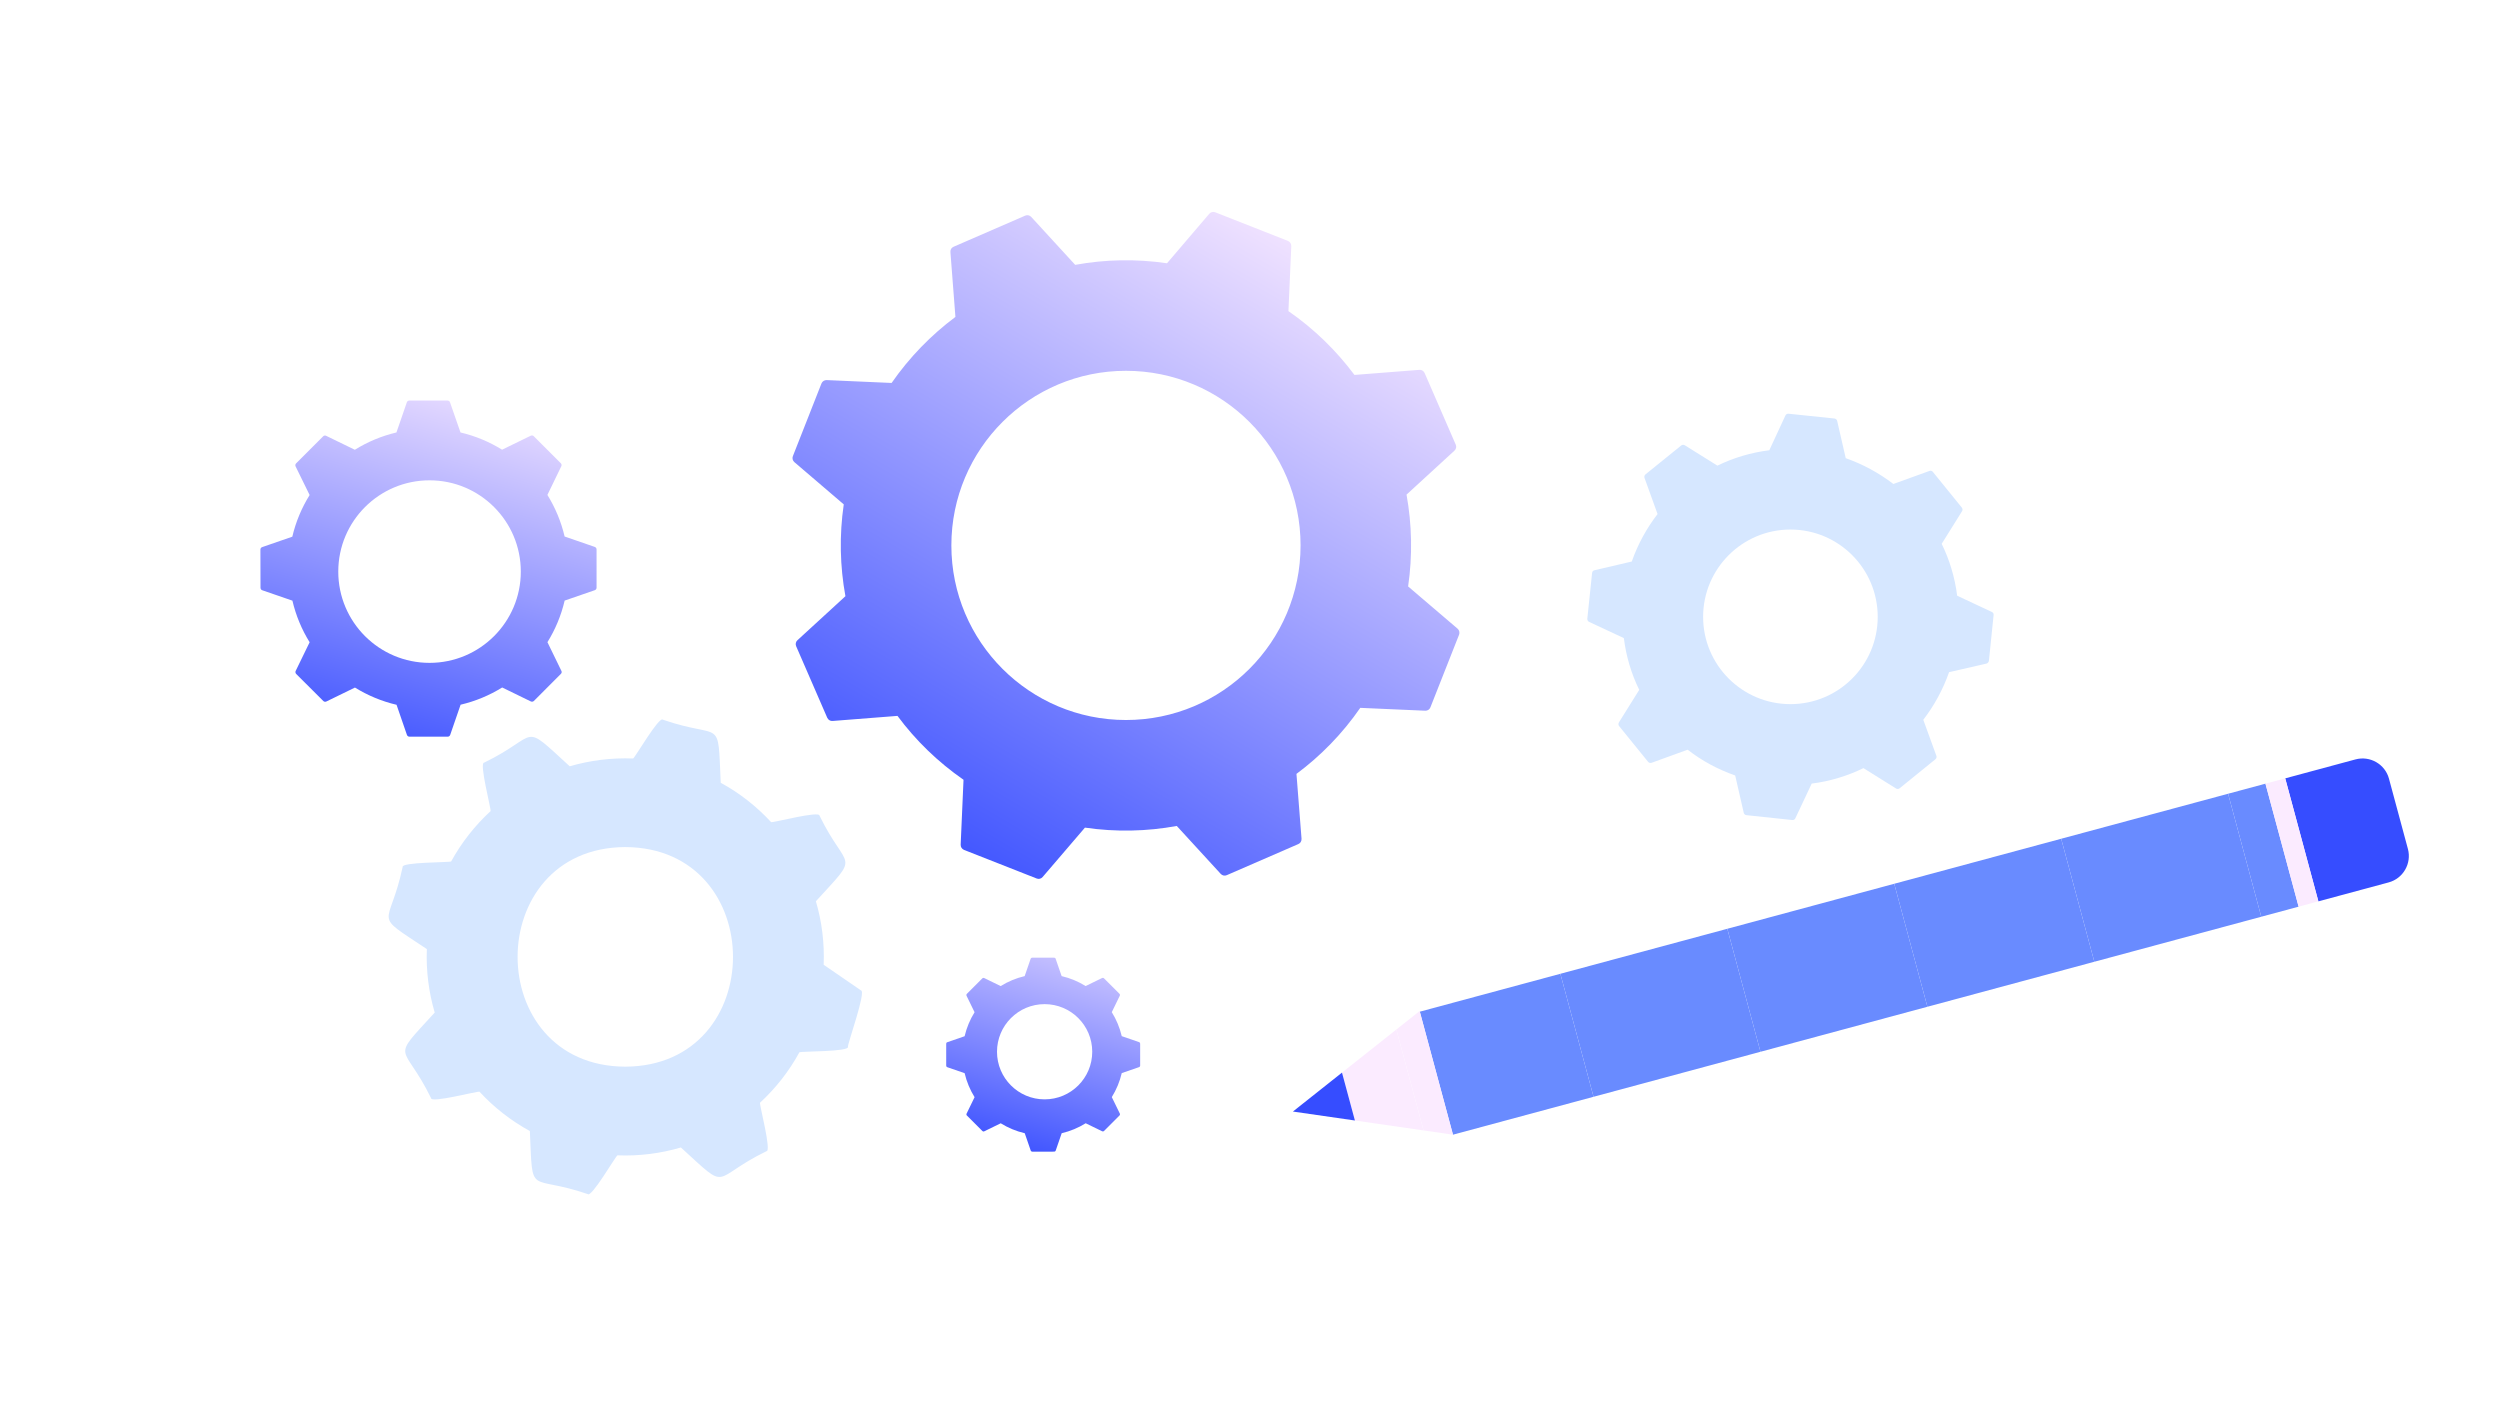 <?xml version="1.0" encoding="UTF-8"?><svg id="Layer_8" xmlns="http://www.w3.org/2000/svg" xmlns:xlink="http://www.w3.org/1999/xlink" viewBox="0 0 384 216"><defs><style>.cls-1{fill:url(#linear-gradient-2);}.cls-2{fill:#fff;}.cls-3{clip-path:url(#clippath-2);}.cls-4{fill:url(#New_Pattern_Swatch_7);}.cls-5{fill:#698bff;}.cls-6{fill:#fbebff;}.cls-7{clip-path:url(#clippath-1);}.cls-8{clip-path:url(#clippath-4);}.cls-9{clip-path:url(#clippath);}.cls-10{clip-rule:evenodd;}.cls-10,.cls-11{fill:none;}.cls-12{fill:#d6e7ff;}.cls-13{fill:#364dff;}.cls-14{clip-path:url(#clippath-3);}.cls-15{fill:url(#New_Pattern_Swatch_8);}.cls-16{fill:url(#New_Pattern_Swatch_9);}.cls-17{fill:url(#linear-gradient-3);}.cls-18{fill:url(#linear-gradient);}.cls-19{fill:url(#New_Pattern_Swatch_6);}</style><pattern id="New_Pattern_Swatch_8" x="0" y="0" width="126" height="126" patternTransform="translate(7694.156 8766.792) scale(1.219)" patternUnits="userSpaceOnUse" viewBox="0 0 126 126"><g><rect class="cls-11" width="126" height="126"/><rect class="cls-12" width="126" height="126"/></g></pattern><linearGradient id="linear-gradient" x1="75.194" y1="54.68" x2="56.811" y2="118.68" gradientUnits="userSpaceOnUse"><stop offset="0" stop-color="#fbebff"/><stop offset="1" stop-color="#364dff"/></linearGradient><linearGradient id="linear-gradient-2" x1="167.938" y1="135.758" x2="155.342" y2="178.652" xlink:href="#linear-gradient"/><linearGradient id="linear-gradient-3" x1="203.417" y1="31.752" x2="141.8" y2="136.944" xlink:href="#linear-gradient"/><clipPath id="clippath"><path class="cls-10" d="M366.945,119.601l2.911,10.796c.6,2.227-.73,4.54-2.957,5.14l-10.796,2.911-5.094-18.893,10.796-2.911c2.227-.6,4.54,.73,5.14,2.957Z"/></clipPath><pattern id="New_Pattern_Swatch_6" x="0" y="0" width="126" height="126" patternTransform="translate(5975 7049)" patternUnits="userSpaceOnUse" viewBox="0 0 126 126"><g><rect class="cls-11" width="126" height="126"/><rect class="cls-13" width="126" height="126"/></g></pattern><clipPath id="clippath-1"><rect class="cls-11" x="218.311" y="137.547" width="134.528" height="19.568" transform="translate(-28.508 79.424) rotate(-15.09)"/></clipPath><pattern id="New_Pattern_Swatch_7" x="0" y="0" width="126" height="126" patternTransform="translate(5975 7049)" patternUnits="userSpaceOnUse" viewBox="0 0 126 126"><g><rect class="cls-11" width="126" height="126"/><rect class="cls-5" width="126" height="126"/></g></pattern><clipPath id="clippath-2"><polygon class="cls-10" points="218.057 155.297 223.177 174.288 210.885 172.51 208.114 172.11 206.13 164.752 208.325 163.013 218.057 155.297"/></clipPath><pattern id="New_Pattern_Swatch_9" x="0" y="0" width="126" height="126" patternTransform="translate(5975 7049)" patternUnits="userSpaceOnUse" viewBox="0 0 126 126"><g><rect class="cls-11" width="126" height="126"/><rect class="cls-6" width="126" height="126"/></g></pattern><clipPath id="clippath-3"><rect class="cls-11" x="350.465" y="119.627" width="3.145" height="19.568" transform="translate(-21.551 96.108) rotate(-15.09)"/></clipPath><clipPath id="clippath-4"><polygon class="cls-10" points="206.13 164.752 208.114 172.11 198.59 170.733 206.13 164.752"/></clipPath></defs><path class="cls-15" d="M132.245,152.126l-5.729-3.938c.134-3.352-.28-6.631-1.195-9.752,6.998-7.667,4.831-4.409,.561-13.142,.045-.812-7.109,1.092-7.436,.988-2.207-2.389-4.803-4.449-7.741-6.046-.483-10.372,.353-6.505-8.887-9.691-.565-.597-4.255,5.79-4.571,5.961-3.34-.134-6.631,.293-9.74,1.195-7.658-6.997-4.41-4.813-13.142-.561-.816-.054,1.093,7.124,.988,7.449-2.389,2.194-4.449,4.803-6.058,7.729-.32,.169-7.673,.09-7.449,.853-2.033,9.574-4.914,6.858,3.719,12.606-.135,3.34,.292,6.631,1.206,9.752-6.998,7.666-4.832,4.407-.561,13.141-.047,.812,7.112-1.091,7.436-.987,2.207,2.389,4.803,4.437,7.741,6.046,.467,10.364-.304,6.529,8.887,9.679,.568,.617,4.255-5.785,4.571-5.95,3.34,.135,6.631-.292,9.74-1.206,7.667,6.995,4.401,4.835,13.142,.573,.819,.038-1.093-7.112-.988-7.449,2.389-2.207,4.449-4.803,6.046-7.741,.319-.173,7.687-.073,7.461-.841-.102-.392,2.854-8.553,1.999-8.668Zm-36.205,11.715c-22.054-.096-22.042-33.632,.001-33.731,22.06,.1,22.068,33.64-.001,33.731Z"/><path class="cls-18" d="M91.358,84.006l-4.632-1.597c-.536-2.292-1.439-4.438-2.645-6.388l2.133-4.401c.085-.158,.049-.341-.073-.463l-4.157-4.157c-.121-.122-.305-.146-.463-.073l-4.401,2.146c-1.951-1.207-4.096-2.109-6.388-2.646l-1.609-4.632c-.049-.158-.207-.268-.378-.268h-5.876c-.171,0-.329,.11-.378,.268l-1.597,4.632c-2.292,.537-4.449,1.451-6.388,2.658l-4.412-2.145c-.146-.073-.329-.049-.451,.073l-4.157,4.157c-.122,.122-.158,.305-.085,.464l2.158,4.401c-1.207,1.951-2.121,4.096-2.658,6.4l-4.62,1.597c-.17,.049-.28,.207-.28,.377l.013,5.876c0,.171,.11,.329,.268,.378l4.633,1.597c.536,2.292,1.438,4.449,2.645,6.388l-2.146,4.413c-.073,.146-.036,.341,.086,.463l4.157,4.145c.122,.122,.305,.159,.464,.086l4.401-2.146c1.951,1.207,4.096,2.109,6.388,2.646l1.597,4.632c.061,.158,.207,.268,.391,.268h5.876c.171,0,.317-.11,.378-.28l1.597-4.632c2.292-.536,4.437-1.439,6.388-2.645l4.401,2.145c.159,.073,.342,.037,.464-.073l4.157-4.169c.122-.121,.159-.305,.073-.451l-2.145-4.412c1.206-1.939,2.109-4.096,2.645-6.388l4.632-1.597c.159-.061,.269-.207,.269-.377v-5.888c0-.171-.11-.317-.269-.378Zm-25.38,17.81c-7.741,0-14.019-6.278-14.019-14.019s6.278-14.019,14.019-14.019,14.019,6.278,14.019,14.019-6.278,14.019-14.019,14.019Z"/><path class="cls-1" d="M148.498,152.668c-.07,.07-.088,.177-.045,.266l1.24,2.542c-.696,1.123-1.218,2.364-1.528,3.688l-2.672,.922c-.094,.032-.157,.121-.157,.22l.001,3.392c0,.099,.063,.187,.157,.22l2.672,.92c.31,1.323,.833,2.565,1.53,3.687l-1.238,2.543c-.043,.089-.025,.196,.045,.266l2.4,2.398c.07,.07,.177,.088,.266,.044l2.542-1.24c1.123,.696,2.364,1.218,3.688,1.527l.922,2.672c.032,.094,.121,.157,.22,.157l3.393-.001c.099,0,.187-.063,.22-.157l.92-2.672c1.323-.31,2.565-.833,3.687-1.53l2.543,1.238c.089,.043,.196,.025,.266-.045l2.398-2.4c.07-.07,.088-.177,.044-.266l-1.24-2.542c.696-1.123,1.218-2.364,1.528-3.688l2.672-.922c.094-.032,.157-.121,.157-.22l-.001-3.393c0-.099-.063-.187-.157-.22l-2.672-.92c-.31-1.323-.833-2.565-1.53-3.687l1.238-2.543c.043-.089,.025-.196-.045-.266l-2.4-2.398c-.07-.07-.177-.088-.266-.044l-2.542,1.24c-1.123-.696-2.364-1.218-3.688-1.527l-.922-2.672c-.032-.094-.121-.157-.22-.157l-3.393,.001c-.099,0-.187,.063-.22,.157l-.92,2.672c-1.323,.31-2.565,.833-3.687,1.53l-2.543-1.238c-.089-.043-.196-.025-.266,.045l-2.398,2.4Z"/><path class="cls-17" d="M223.881,96.562l-7.595-6.485c.695-4.755,.586-9.509-.243-14.105l7.363-6.754c.256-.232,.341-.61,.195-.926l-4.779-10.996c-.134-.317-.463-.524-.817-.487l-9.96,.78c-2.792-3.742-6.193-7.07-10.142-9.801l.439-9.984c.012-.354-.195-.671-.524-.805l-11.154-4.389c-.329-.134-.695-.036-.926,.232l-6.486,7.595c-4.754-.695-9.508-.597-14.104,.244l-6.754-7.363c-.232-.256-.61-.341-.927-.195l-10.995,4.779c-.33,.135-.524,.464-.488,.817l.768,9.96c-3.742,2.792-7.058,6.193-9.801,10.142l-9.972-.439c-.354-.013-.67,.195-.805,.524l-4.388,11.155c-.135,.317-.037,.695,.232,.926l7.582,6.486c-.695,4.754-.585,9.508,.256,14.104l-7.363,6.754c-.268,.232-.341,.61-.207,.926l4.779,10.996c.146,.317,.476,.524,.817,.487l9.971-.78c2.78,3.754,6.193,7.07,10.143,9.813l-.439,9.972c-.012,.354,.195,.67,.524,.804l11.154,4.389c.317,.135,.695,.037,.914-.232l6.498-7.583c4.754,.695,9.508,.586,14.104-.256l6.754,7.363c.232,.256,.61,.342,.927,.195l10.996-4.779c.317-.135,.512-.463,.487-.817l-.78-9.96c3.742-2.78,7.071-6.193,9.801-10.143l9.984,.439c.354,.012,.67-.195,.792-.524l4.401-11.154c.121-.317,.036-.695-.232-.927Zm-50.932,14.031c-14.811,0-26.819-12.008-26.819-26.819s12.008-26.819,26.819-26.819,26.819,12.007,26.819,26.819-12.008,26.819-26.819,26.819Z"/><path class="cls-15" d="M305.935,93.99l-5.315-2.487c-.354-2.816-1.17-5.51-2.377-7.973l3.12-4.998c.122-.183,.098-.39-.024-.561l-4.449-5.486c-.122-.171-.354-.232-.536-.146l-5.535,1.999c-2.182-1.67-4.645-3.023-7.314-3.962l-1.317-5.73c-.049-.207-.232-.341-.427-.365l-7.021-.732c-.22-.024-.402,.073-.5,.269l-2.474,5.339c-2.804,.354-5.486,1.146-7.973,2.365l-4.998-3.121c-.17-.11-.402-.11-.561,.024l-5.486,4.438c-.171,.134-.219,.365-.146,.561l1.999,5.535c-1.67,2.158-3.023,4.62-3.962,7.29l-5.729,1.341c-.208,.036-.342,.207-.366,.414l-.732,7.01c-.024,.207,.073,.402,.256,.5l5.352,2.499c.354,2.792,1.146,5.486,2.365,7.948l-3.121,4.998c-.11,.183-.097,.414,.024,.561l4.45,5.486c.121,.158,.353,.232,.548,.158l5.535-2.011c2.17,1.695,4.62,3.023,7.302,3.962l1.317,5.742c.049,.183,.22,.354,.427,.354l7.01,.744c.207,.037,.415-.085,.487-.268l2.511-5.327c2.792-.354,5.486-1.17,7.948-2.377l5.011,3.133c.17,.11,.402,.085,.548-.037l5.486-4.449c.158-.122,.232-.354,.158-.536l-2.011-5.535c1.682-2.182,3.023-4.645,3.962-7.314l5.742-1.317c.183-.049,.354-.232,.378-.439l.719-7.01c.024-.22-.073-.402-.28-.487Zm-30.927,14.165c-7.4,0-13.409-5.998-13.409-13.409,0-7.4,6.01-13.409,13.409-13.409,7.411,0,13.409,6.01,13.409,13.409,0,7.412-5.998,13.409-13.409,13.409Z"/><circle class="cls-2" cx="160.454" cy="161.549" r="7.314"/><g><g class="cls-9"><g><rect class="cls-11" x="344.69" y="115.981" width="26.556" height="26.556" transform="translate(-21.307 97.647) rotate(-15.09)"/><polygon class="cls-19" points="374.245 138.623 348.605 145.536 341.691 119.895 367.332 112.982 374.245 138.623"/></g></g><g class="cls-7"><g><rect class="cls-11" x="344.69" y="115.981" width="26.556" height="26.556" transform="translate(-21.307 97.647) rotate(-15.09)"/><polygon class="cls-4" points="374.245 138.623 348.605 145.536 341.691 119.895 367.332 112.982 374.245 138.623"/></g><g><rect class="cls-11" x="319.05" y="122.894" width="26.556" height="26.556" transform="translate(-23.991 91.21) rotate(-15.09)"/><polygon class="cls-4" points="348.605 145.536 322.964 152.449 316.051 126.809 341.691 119.895 348.605 145.536"/></g><g><rect class="cls-11" x="293.409" y="129.808" width="26.556" height="26.556" transform="translate(-26.675 84.774) rotate(-15.09)"/><polygon class="cls-4" points="322.964 152.449 297.324 159.363 290.41 133.722 316.051 126.809 322.964 152.449"/></g><g><rect class="cls-11" x="267.769" y="136.721" width="26.556" height="26.556" transform="translate(-29.359 78.337) rotate(-15.09)"/><polygon class="cls-4" points="297.324 159.363 271.683 166.276 264.77 140.636 290.41 133.722 297.324 159.363"/></g><g><rect class="cls-11" x="242.128" y="143.634" width="26.556" height="26.556" transform="translate(-32.043 71.9) rotate(-15.09)"/><polygon class="cls-4" points="271.683 166.276 246.043 173.19 239.129 147.549 264.77 140.636 271.683 166.276"/></g><g><rect class="cls-11" x="216.488" y="150.548" width="26.556" height="26.556" transform="translate(-34.726 65.464) rotate(-15.09)"/><polygon class="cls-4" points="246.043 173.19 220.402 180.103 213.489 154.462 239.129 147.549 246.043 173.19"/></g></g><g class="cls-3"><g><rect class="cls-11" x="216.488" y="150.548" width="26.556" height="26.556" transform="translate(-34.726 65.464) rotate(-15.09)"/><polygon class="cls-16" points="246.043 173.19 220.402 180.103 213.489 154.462 239.129 147.549 246.043 173.19"/></g><g><rect class="cls-11" x="190.847" y="157.461" width="26.556" height="26.556" transform="translate(-37.41 59.027) rotate(-15.09)"/><polygon class="cls-16" points="220.402 180.103 194.762 187.016 187.848 161.376 213.489 154.462 220.402 180.103"/></g></g><g class="cls-14"><g><rect class="cls-11" x="344.69" y="115.981" width="26.556" height="26.556" transform="translate(-21.307 97.647) rotate(-15.09)"/><polygon class="cls-16" points="374.245 138.623 348.605 145.536 341.691 119.895 367.332 112.982 374.245 138.623"/></g></g><g class="cls-8"><g><rect class="cls-11" x="190.847" y="157.461" width="26.556" height="26.556" transform="translate(-37.41 59.027) rotate(-15.09)"/><polygon class="cls-19" points="220.402 180.103 194.762 187.016 187.848 161.376 213.489 154.462 220.402 180.103"/></g></g></g></svg>